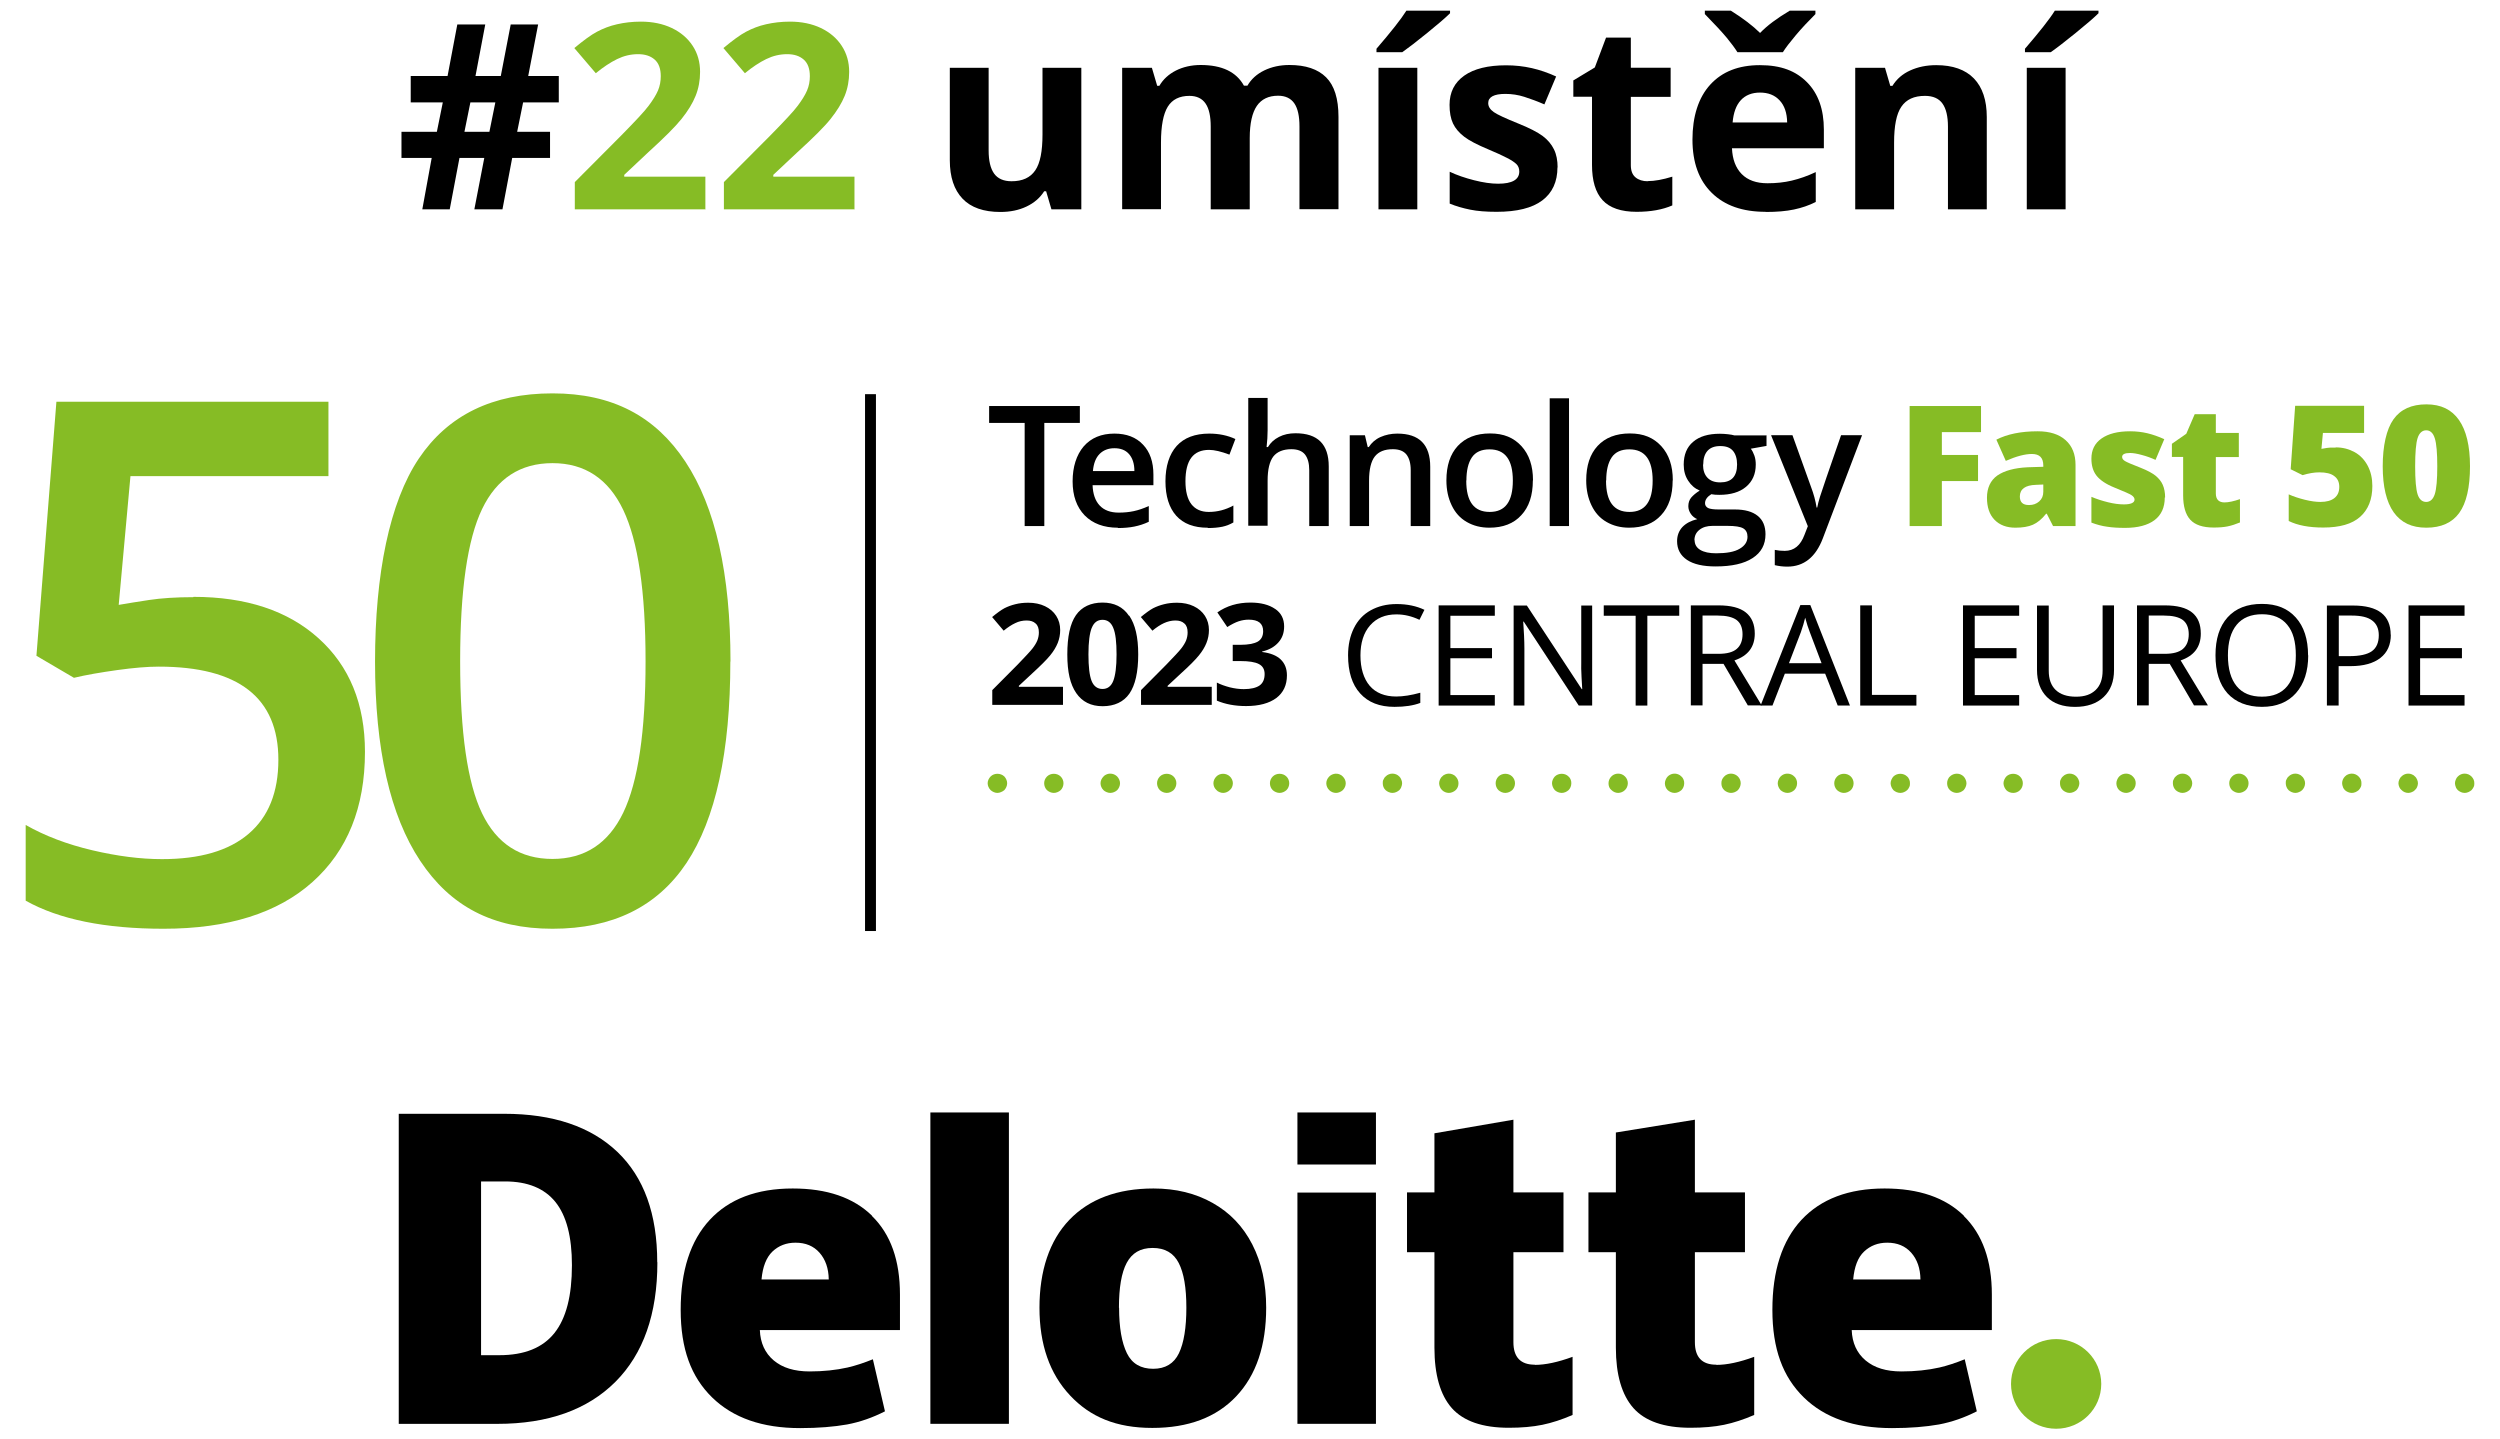 <?xml version="1.0" encoding="utf-8" ?>
<svg width="66" height="38" viewBox="0 0 66 38" fill="none" xmlns="http://www.w3.org/2000/svg">
<path d="M13.81 2.704L13.653 3.48H14.521V4.169H13.522L13.265 5.526H12.523L12.785 4.169H12.13L11.873 5.526H11.149L11.397 4.169H10.599V3.48H11.533L11.69 2.704H10.843V2.006H11.816L12.073 0.645H12.811L12.553 2.006H13.221L13.483 0.645H14.207L13.945 2.006H14.752V2.704H13.814H13.81ZM12.261 3.48H12.92L13.077 2.704H12.418L12.261 3.48Z" fill="black"/>
<path d="M18.613 5.527H15.175V4.807L16.41 3.567C16.776 3.194 17.016 2.939 17.125 2.791C17.235 2.644 17.317 2.514 17.37 2.392C17.422 2.271 17.444 2.141 17.444 2.011C17.444 1.816 17.392 1.668 17.283 1.573C17.174 1.477 17.029 1.43 16.846 1.43C16.654 1.43 16.471 1.473 16.292 1.56C16.113 1.647 15.926 1.772 15.729 1.933L15.162 1.269C15.406 1.066 15.607 0.918 15.764 0.836C15.921 0.753 16.096 0.684 16.288 0.641C16.48 0.597 16.689 0.571 16.92 0.571C17.226 0.571 17.501 0.628 17.736 0.74C17.972 0.853 18.155 1.009 18.286 1.209C18.417 1.408 18.482 1.638 18.482 1.898C18.482 2.123 18.443 2.336 18.364 2.531C18.286 2.726 18.16 2.93 17.994 3.138C17.828 3.346 17.531 3.641 17.112 4.022L16.48 4.616V4.664H18.622V5.536L18.613 5.527Z" fill="#86BC25"/>
<path d="M22.549 5.527H19.111V4.807L20.346 3.567C20.712 3.194 20.952 2.939 21.061 2.791C21.17 2.644 21.253 2.514 21.305 2.392C21.358 2.271 21.38 2.141 21.38 2.011C21.38 1.816 21.327 1.668 21.218 1.573C21.109 1.477 20.965 1.43 20.782 1.43C20.59 1.43 20.407 1.473 20.228 1.56C20.049 1.647 19.861 1.772 19.665 1.933L19.098 1.269C19.342 1.066 19.543 0.918 19.7 0.836C19.857 0.753 20.031 0.684 20.223 0.641C20.415 0.597 20.625 0.571 20.856 0.571C21.161 0.571 21.436 0.628 21.672 0.74C21.907 0.853 22.091 1.009 22.221 1.209C22.352 1.408 22.418 1.638 22.418 1.898C22.418 2.123 22.379 2.336 22.3 2.531C22.221 2.726 22.095 2.93 21.929 3.138C21.764 3.346 21.467 3.641 21.048 4.022L20.415 4.616V4.664H22.558V5.536L22.549 5.527Z" fill="#86BC25"/>
<path d="M27.758 5.527L27.618 5.05H27.566C27.457 5.223 27.3 5.358 27.099 5.453C26.898 5.549 26.667 5.596 26.41 5.596C25.969 5.596 25.633 5.479 25.411 5.245C25.188 5.011 25.075 4.673 25.075 4.231V1.79H26.1V3.975C26.1 4.244 26.148 4.447 26.244 4.582C26.34 4.716 26.493 4.785 26.706 4.785C26.994 4.785 27.199 4.69 27.33 4.499C27.461 4.309 27.522 3.992 27.522 3.55V1.79H28.547V5.527H27.762H27.758Z" fill="black"/>
<path d="M32.989 5.527H31.963V3.342C31.963 3.073 31.92 2.869 31.828 2.735C31.737 2.6 31.593 2.531 31.401 2.531C31.139 2.531 30.947 2.626 30.829 2.817C30.711 3.008 30.65 3.324 30.65 3.762V5.523H29.625V1.79H30.41L30.55 2.266H30.607C30.707 2.093 30.855 1.959 31.043 1.863C31.23 1.768 31.453 1.716 31.697 1.716C32.26 1.716 32.64 1.898 32.84 2.262H32.932C33.032 2.089 33.181 1.954 33.377 1.859C33.573 1.764 33.796 1.716 34.04 1.716C34.468 1.716 34.791 1.824 35.009 2.041C35.227 2.258 35.336 2.605 35.336 3.086V5.523H34.306V3.337C34.306 3.069 34.263 2.865 34.171 2.73C34.079 2.596 33.935 2.527 33.743 2.527C33.49 2.527 33.303 2.618 33.181 2.795C33.059 2.973 32.993 3.255 32.993 3.645V5.523L32.989 5.527Z" fill="black"/>
<path d="M36.339 1.378V1.287C36.723 0.84 36.989 0.506 37.129 0.281H38.281V0.35C38.163 0.467 37.967 0.636 37.683 0.866C37.4 1.096 37.181 1.265 37.02 1.378H36.335H36.339ZM37.417 5.527H36.392V1.79H37.417V5.527Z" fill="black"/>
<path d="M41.117 4.417C41.117 4.798 40.981 5.093 40.715 5.292C40.449 5.492 40.048 5.592 39.511 5.592C39.236 5.592 39.005 5.574 38.813 5.535C38.621 5.496 38.438 5.444 38.272 5.375V4.534C38.464 4.625 38.678 4.698 38.918 4.759C39.158 4.82 39.367 4.85 39.55 4.85C39.921 4.85 40.109 4.742 40.109 4.529C40.109 4.447 40.083 4.382 40.035 4.334C39.987 4.286 39.9 4.226 39.777 4.165C39.655 4.104 39.494 4.026 39.293 3.944C39.005 3.823 38.791 3.714 38.656 3.61C38.521 3.506 38.42 3.389 38.359 3.259C38.298 3.129 38.268 2.964 38.268 2.769C38.268 2.435 38.399 2.179 38.656 1.997C38.913 1.815 39.284 1.724 39.76 1.724C40.235 1.724 40.654 1.824 41.082 2.019L40.772 2.756C40.584 2.674 40.406 2.609 40.244 2.557C40.083 2.505 39.913 2.479 39.742 2.479C39.441 2.479 39.289 2.561 39.289 2.721C39.289 2.812 39.337 2.89 39.437 2.96C39.537 3.029 39.747 3.125 40.078 3.259C40.371 3.376 40.589 3.489 40.724 3.588C40.859 3.688 40.96 3.81 41.025 3.944C41.091 4.078 41.121 4.239 41.121 4.421L41.117 4.417Z" fill="black"/>
<path d="M43.503 4.781C43.682 4.781 43.896 4.742 44.149 4.664V5.423C43.892 5.535 43.577 5.592 43.207 5.592C42.797 5.592 42.495 5.488 42.308 5.284C42.12 5.08 42.029 4.768 42.029 4.356V2.553H41.536V2.123L42.103 1.781L42.4 0.992H43.054V1.789H44.105V2.557H43.054V4.36C43.054 4.504 43.093 4.612 43.176 4.681C43.259 4.751 43.368 4.785 43.499 4.785L43.503 4.781Z" fill="black"/>
<path d="M46.61 5.592C46.003 5.592 45.532 5.427 45.192 5.093C44.851 4.759 44.681 4.291 44.681 3.684C44.681 3.077 44.838 2.574 45.153 2.232C45.467 1.889 45.903 1.72 46.461 1.72C47.02 1.72 47.408 1.872 47.705 2.171C48.001 2.47 48.15 2.886 48.15 3.42V3.914H45.724C45.737 4.205 45.82 4.43 45.981 4.595C46.143 4.759 46.37 4.838 46.662 4.838C46.889 4.838 47.103 4.816 47.303 4.768C47.504 4.72 47.718 4.647 47.936 4.543V5.332C47.757 5.423 47.565 5.488 47.36 5.531C47.155 5.575 46.906 5.596 46.614 5.596L46.61 5.592ZM47.927 0.281V0.372C47.74 0.558 47.565 0.745 47.408 0.931C47.251 1.118 47.138 1.265 47.068 1.378H45.868C45.803 1.274 45.711 1.148 45.589 1C45.467 0.853 45.275 0.645 45.008 0.372V0.281H45.693C46.025 0.489 46.278 0.684 46.466 0.87C46.653 0.675 46.915 0.48 47.251 0.281H47.936L47.927 0.281ZM46.466 2.444C46.248 2.444 46.077 2.514 45.955 2.648C45.833 2.782 45.763 2.978 45.741 3.233H47.181C47.177 2.982 47.111 2.787 46.98 2.648C46.85 2.509 46.679 2.444 46.461 2.444H46.466Z" fill="black"/>
<path d="M52.451 5.527H51.426V3.342C51.426 3.073 51.378 2.869 51.282 2.735C51.186 2.6 51.033 2.531 50.819 2.531C50.531 2.531 50.326 2.626 50.196 2.817C50.065 3.008 50.004 3.324 50.004 3.767V5.527H48.978V1.79H49.764L49.903 2.267H49.96C50.073 2.084 50.23 1.95 50.431 1.859C50.632 1.768 50.859 1.72 51.116 1.72C51.552 1.72 51.884 1.837 52.111 2.071C52.338 2.306 52.451 2.648 52.451 3.09V5.527Z" fill="black"/>
<path d="M53.459 1.378V1.287C53.843 0.84 54.109 0.506 54.248 0.281H55.4V0.35C55.282 0.467 55.086 0.636 54.803 0.866C54.519 1.096 54.301 1.265 54.139 1.378H53.455H53.459ZM54.532 5.527H53.507V1.79H54.532V5.527Z" fill="black"/>
<path d="M5.106 15.757C6.498 15.757 7.602 16.121 8.413 16.854C9.225 17.586 9.635 18.584 9.635 19.849C9.635 21.315 9.172 22.46 8.252 23.283C7.331 24.107 6.018 24.519 4.317 24.519C2.772 24.519 1.559 24.272 0.678 23.778V21.779C1.188 22.069 1.773 22.291 2.436 22.447C3.099 22.603 3.71 22.681 4.277 22.681C5.281 22.681 6.04 22.46 6.563 22.013C7.087 21.566 7.349 20.916 7.349 20.058C7.349 18.419 6.297 17.599 4.19 17.599C3.893 17.599 3.527 17.63 3.095 17.69C2.659 17.751 2.279 17.816 1.952 17.894L0.962 17.313L1.489 10.606H8.671V12.57H3.444L3.134 15.969C3.357 15.93 3.623 15.887 3.941 15.839C4.26 15.791 4.648 15.765 5.106 15.765" fill="#86BC25"/>
<path d="M12.148 17.465C12.148 19.338 12.34 20.673 12.728 21.475C13.116 22.277 13.736 22.676 14.586 22.676C15.437 22.676 16.061 22.269 16.454 21.454C16.846 20.639 17.043 19.308 17.043 17.46C17.043 15.614 16.846 14.287 16.454 13.463C16.061 12.639 15.437 12.227 14.586 12.227C13.736 12.227 13.116 12.631 12.728 13.437C12.34 14.243 12.148 15.583 12.148 17.456M19.281 17.465C19.281 19.849 18.892 21.623 18.125 22.78C17.352 23.938 16.174 24.519 14.586 24.519C12.998 24.519 11.886 23.921 11.092 22.724C10.298 21.527 9.901 19.776 9.901 17.465C9.901 15.154 10.285 13.255 11.057 12.106C11.829 10.957 13.007 10.385 14.586 10.385C16.166 10.385 17.3 10.987 18.094 12.188C18.888 13.389 19.285 15.15 19.285 17.465" fill="#86BC25"/>
<path d="M51.265 13.888H50.414V10.719H52.299V11.408H51.265V12.011H52.22V12.7H51.265V13.888Z" fill="#86BC25"/>
<path d="M53.568 13.333C53.673 13.333 53.76 13.303 53.834 13.238C53.908 13.172 53.943 13.09 53.943 12.982V12.791L53.747 12.8C53.468 12.808 53.324 12.912 53.324 13.107C53.324 13.259 53.402 13.333 53.564 13.333M54.201 13.888L54.035 13.563H54.017C53.904 13.706 53.786 13.801 53.668 13.853C53.551 13.905 53.394 13.931 53.206 13.931C52.975 13.931 52.791 13.862 52.656 13.723C52.521 13.584 52.456 13.389 52.456 13.138C52.456 12.886 52.547 12.683 52.73 12.553C52.914 12.427 53.18 12.353 53.529 12.336L53.943 12.323V12.288C53.943 12.084 53.843 11.985 53.642 11.985C53.463 11.985 53.232 12.045 52.953 12.167L52.704 11.607C52.992 11.46 53.354 11.386 53.795 11.386C54.113 11.386 54.358 11.464 54.532 11.62C54.707 11.776 54.794 11.993 54.794 12.275V13.888H54.205H54.201Z" fill="#86BC25"/>
<path d="M57.15 13.133C57.15 13.398 57.058 13.597 56.879 13.732C56.7 13.866 56.439 13.936 56.103 13.936C55.919 13.936 55.763 13.927 55.627 13.905C55.492 13.888 55.352 13.849 55.213 13.797V13.116C55.344 13.172 55.492 13.22 55.649 13.259C55.806 13.298 55.946 13.316 56.072 13.316C56.255 13.316 56.352 13.272 56.352 13.19C56.352 13.146 56.325 13.107 56.273 13.073C56.221 13.038 56.072 12.973 55.824 12.873C55.597 12.782 55.44 12.674 55.348 12.557C55.256 12.44 55.213 12.288 55.213 12.11C55.213 11.88 55.3 11.703 55.479 11.577C55.658 11.451 55.907 11.386 56.234 11.386C56.395 11.386 56.548 11.404 56.692 11.438C56.836 11.473 56.984 11.525 57.137 11.594L56.906 12.141C56.792 12.089 56.674 12.045 56.543 12.011C56.417 11.976 56.312 11.959 56.234 11.959C56.094 11.959 56.024 11.993 56.024 12.063C56.024 12.106 56.05 12.141 56.098 12.171C56.146 12.201 56.286 12.262 56.522 12.353C56.696 12.422 56.823 12.492 56.91 12.561C56.993 12.631 57.058 12.709 57.097 12.8C57.137 12.891 57.159 13.003 57.159 13.133" fill="#86BC25"/>
<path d="M58.721 13.264C58.834 13.264 58.974 13.233 59.135 13.177V13.793C59.022 13.84 58.913 13.875 58.808 13.897C58.703 13.918 58.581 13.927 58.442 13.927C58.154 13.927 57.949 13.858 57.822 13.719C57.696 13.58 57.635 13.364 57.635 13.077V12.063H57.338V11.716L57.718 11.451L57.94 10.935H58.498V11.43H59.105V12.067H58.498V13.025C58.498 13.186 58.577 13.264 58.73 13.264" fill="#86BC25"/>
<path d="M61.666 11.811C61.849 11.811 62.014 11.855 62.163 11.937C62.311 12.019 62.425 12.141 62.508 12.297C62.59 12.453 62.63 12.631 62.63 12.83C62.63 13.186 62.521 13.454 62.307 13.645C62.093 13.836 61.766 13.927 61.334 13.927C60.963 13.927 60.658 13.871 60.422 13.754V13.051C60.549 13.108 60.693 13.155 60.85 13.194C61.007 13.233 61.146 13.251 61.26 13.251C61.421 13.251 61.543 13.216 61.626 13.151C61.714 13.082 61.757 12.986 61.757 12.852C61.757 12.73 61.714 12.635 61.626 12.57C61.539 12.501 61.408 12.47 61.229 12.47C61.094 12.47 60.946 12.496 60.789 12.544L60.474 12.388L60.592 10.714H62.412V11.43H61.325L61.286 11.85C61.399 11.829 61.482 11.816 61.526 11.816C61.569 11.816 61.617 11.816 61.657 11.816" fill="#86BC25"/>
<path d="M63.76 12.31C63.76 12.67 63.782 12.917 63.825 13.051C63.869 13.186 63.947 13.251 64.052 13.251C64.157 13.251 64.235 13.181 64.279 13.043C64.323 12.904 64.344 12.661 64.344 12.31C64.344 11.959 64.323 11.711 64.279 11.573C64.235 11.43 64.157 11.36 64.052 11.36C63.947 11.36 63.869 11.43 63.825 11.564C63.782 11.698 63.76 11.95 63.76 12.31ZM65.208 12.31C65.208 12.869 65.112 13.281 64.924 13.541C64.737 13.801 64.445 13.931 64.056 13.931C63.668 13.931 63.389 13.797 63.193 13.524C63.001 13.251 62.904 12.847 62.904 12.31C62.904 11.772 63.001 11.334 63.188 11.07C63.376 10.805 63.668 10.675 64.056 10.675C64.445 10.675 64.724 10.814 64.916 11.087C65.108 11.36 65.208 11.768 65.208 12.31Z" fill="#86BC25"/>
<path d="M26.331 20.933C26.266 20.933 26.201 20.902 26.152 20.859C26.105 20.811 26.074 20.746 26.074 20.677C26.074 20.612 26.105 20.547 26.152 20.499C26.248 20.404 26.414 20.404 26.515 20.499C26.558 20.547 26.589 20.612 26.589 20.677C26.589 20.746 26.558 20.811 26.515 20.859C26.488 20.881 26.462 20.898 26.427 20.911C26.397 20.924 26.366 20.933 26.331 20.933Z" fill="#86BC25"/>
<path d="M27.823 20.933C27.753 20.933 27.688 20.903 27.64 20.86C27.592 20.812 27.566 20.747 27.566 20.677C27.566 20.613 27.592 20.547 27.64 20.5C27.736 20.404 27.906 20.404 28.002 20.5C28.05 20.547 28.076 20.613 28.076 20.677C28.076 20.747 28.05 20.812 28.002 20.86C27.98 20.881 27.95 20.899 27.919 20.912C27.889 20.925 27.854 20.933 27.823 20.933Z" fill="#86BC25"/>
<path d="M29.311 20.933C29.276 20.933 29.246 20.925 29.215 20.912C29.18 20.899 29.154 20.881 29.132 20.86C29.084 20.812 29.054 20.747 29.054 20.678C29.054 20.613 29.084 20.547 29.132 20.5C29.154 20.474 29.18 20.456 29.215 20.443C29.307 20.404 29.42 20.426 29.494 20.5C29.538 20.547 29.569 20.613 29.569 20.678C29.569 20.747 29.538 20.812 29.494 20.86C29.447 20.903 29.377 20.933 29.311 20.933Z" fill="#86BC25"/>
<path d="M30.803 20.933C30.733 20.933 30.668 20.903 30.62 20.86C30.572 20.812 30.546 20.743 30.546 20.677C30.546 20.613 30.572 20.547 30.62 20.5C30.716 20.404 30.886 20.404 30.982 20.5C31.03 20.547 31.056 20.613 31.056 20.677C31.056 20.743 31.03 20.812 30.982 20.86C30.934 20.903 30.869 20.933 30.803 20.933Z" fill="#86BC25"/>
<path d="M32.291 20.933C32.256 20.933 32.226 20.925 32.195 20.912C32.16 20.899 32.134 20.881 32.112 20.855C32.064 20.812 32.034 20.747 32.034 20.677C32.034 20.613 32.064 20.547 32.112 20.5C32.204 20.404 32.374 20.404 32.47 20.5C32.518 20.547 32.548 20.613 32.548 20.677C32.548 20.712 32.54 20.743 32.527 20.777C32.514 20.808 32.496 20.834 32.47 20.855C32.426 20.903 32.356 20.933 32.291 20.933Z" fill="#86BC25"/>
<path d="M33.779 20.933C33.748 20.933 33.714 20.925 33.683 20.912C33.652 20.899 33.622 20.881 33.6 20.86C33.552 20.812 33.526 20.747 33.526 20.677C33.526 20.613 33.552 20.547 33.6 20.5C33.696 20.404 33.866 20.404 33.962 20.5C34.01 20.547 34.036 20.613 34.036 20.677C34.036 20.747 34.01 20.812 33.962 20.86C33.914 20.903 33.849 20.933 33.779 20.933Z" fill="#86BC25"/>
<path d="M35.271 20.933C35.201 20.933 35.136 20.903 35.092 20.86C35.044 20.812 35.014 20.747 35.014 20.678C35.014 20.613 35.044 20.547 35.092 20.5C35.162 20.43 35.275 20.404 35.367 20.444C35.398 20.456 35.428 20.474 35.45 20.5C35.498 20.547 35.528 20.613 35.528 20.678C35.528 20.747 35.498 20.812 35.45 20.86C35.428 20.881 35.398 20.899 35.367 20.912C35.336 20.925 35.306 20.933 35.271 20.933Z" fill="#86BC25"/>
<path d="M36.758 20.933C36.728 20.933 36.693 20.925 36.663 20.912C36.632 20.899 36.602 20.881 36.58 20.86C36.553 20.834 36.536 20.808 36.523 20.777C36.51 20.742 36.505 20.712 36.505 20.677C36.505 20.643 36.505 20.612 36.523 20.582C36.536 20.552 36.553 20.521 36.58 20.5C36.602 20.474 36.632 20.456 36.663 20.443C36.724 20.417 36.793 20.417 36.859 20.443C36.889 20.456 36.916 20.474 36.942 20.5C36.964 20.521 36.985 20.552 36.994 20.582C37.007 20.612 37.016 20.643 37.016 20.677C37.016 20.712 37.007 20.742 36.994 20.777C36.985 20.808 36.964 20.834 36.942 20.86C36.916 20.881 36.889 20.899 36.859 20.912C36.828 20.925 36.793 20.933 36.758 20.933Z" fill="#86BC25"/>
<path d="M38.251 20.933C38.181 20.933 38.115 20.903 38.072 20.86C38.045 20.834 38.028 20.808 38.015 20.777C38.002 20.742 37.993 20.712 37.993 20.677C37.993 20.647 38.002 20.612 38.015 20.582C38.028 20.552 38.045 20.521 38.072 20.5C38.093 20.474 38.12 20.456 38.155 20.443C38.216 20.417 38.285 20.417 38.347 20.443C38.377 20.456 38.408 20.474 38.429 20.5C38.477 20.547 38.504 20.612 38.504 20.677C38.504 20.712 38.499 20.742 38.486 20.777C38.473 20.808 38.456 20.834 38.429 20.86C38.408 20.881 38.377 20.899 38.347 20.912C38.316 20.925 38.285 20.933 38.251 20.933Z" fill="#86BC25"/>
<path d="M39.738 20.933C39.673 20.933 39.608 20.903 39.559 20.86C39.511 20.812 39.485 20.747 39.485 20.677C39.485 20.613 39.511 20.547 39.559 20.5C39.656 20.404 39.826 20.404 39.922 20.5C39.97 20.547 39.996 20.613 39.996 20.677C39.996 20.747 39.97 20.812 39.922 20.86C39.874 20.903 39.808 20.933 39.738 20.933Z" fill="#86BC25"/>
<path d="M41.23 20.933C41.161 20.933 41.095 20.903 41.047 20.86C41.025 20.834 41.008 20.808 40.995 20.777C40.982 20.743 40.973 20.712 40.973 20.677C40.973 20.613 41.004 20.547 41.047 20.5C41.143 20.404 41.318 20.404 41.409 20.5C41.435 20.521 41.453 20.547 41.466 20.582C41.479 20.613 41.483 20.643 41.483 20.677C41.483 20.747 41.457 20.812 41.409 20.86C41.361 20.903 41.296 20.933 41.23 20.933Z" fill="#86BC25"/>
<path d="M42.718 20.933C42.653 20.933 42.587 20.903 42.539 20.855C42.513 20.834 42.495 20.808 42.482 20.777C42.469 20.743 42.465 20.712 42.465 20.678C42.465 20.613 42.491 20.547 42.539 20.5C42.609 20.426 42.722 20.404 42.818 20.443C42.849 20.456 42.875 20.474 42.901 20.5C42.949 20.547 42.975 20.613 42.975 20.678C42.975 20.712 42.967 20.743 42.954 20.777C42.941 20.808 42.923 20.834 42.901 20.855C42.875 20.881 42.849 20.899 42.818 20.912C42.783 20.925 42.753 20.933 42.718 20.933Z" fill="#86BC25"/>
<path d="M44.21 20.933C44.141 20.933 44.075 20.903 44.027 20.86C43.979 20.812 43.953 20.747 43.953 20.678C43.953 20.643 43.962 20.613 43.975 20.582C43.988 20.552 44.005 20.521 44.027 20.5C44.101 20.426 44.21 20.404 44.306 20.443C44.337 20.456 44.367 20.474 44.389 20.5C44.415 20.521 44.433 20.552 44.446 20.582C44.459 20.613 44.463 20.643 44.463 20.678C44.463 20.747 44.437 20.812 44.389 20.86C44.341 20.903 44.276 20.933 44.21 20.933Z" fill="#86BC25"/>
<path d="M45.698 20.933C45.667 20.933 45.632 20.925 45.602 20.912C45.571 20.899 45.541 20.881 45.519 20.86C45.493 20.834 45.475 20.808 45.462 20.777C45.449 20.743 45.445 20.712 45.445 20.678C45.445 20.643 45.449 20.613 45.462 20.582C45.475 20.552 45.497 20.521 45.519 20.5C45.541 20.474 45.571 20.456 45.602 20.443C45.694 20.404 45.807 20.426 45.881 20.5C45.929 20.547 45.955 20.613 45.955 20.678C45.955 20.712 45.947 20.743 45.934 20.777C45.92 20.808 45.903 20.834 45.881 20.86C45.833 20.903 45.768 20.933 45.698 20.933Z" fill="#86BC25"/>
<path d="M47.19 20.933C47.155 20.933 47.124 20.925 47.09 20.912C47.059 20.899 47.033 20.881 47.007 20.86C46.963 20.812 46.932 20.747 46.932 20.678C46.932 20.643 46.941 20.613 46.954 20.582C46.967 20.552 46.985 20.521 47.007 20.5C47.033 20.474 47.059 20.456 47.09 20.443C47.185 20.404 47.299 20.426 47.369 20.5C47.395 20.521 47.412 20.552 47.425 20.582C47.439 20.613 47.443 20.643 47.443 20.678C47.443 20.747 47.417 20.812 47.369 20.86C47.321 20.903 47.255 20.933 47.19 20.933Z" fill="#86BC25"/>
<path d="M48.678 20.933C48.612 20.933 48.547 20.903 48.499 20.86C48.451 20.812 48.424 20.747 48.424 20.677C48.424 20.613 48.451 20.547 48.499 20.5C48.595 20.404 48.765 20.404 48.861 20.5C48.909 20.547 48.935 20.613 48.935 20.677C48.935 20.747 48.909 20.812 48.861 20.86C48.813 20.903 48.747 20.933 48.678 20.933Z" fill="#86BC25"/>
<path d="M50.17 20.933C50.1 20.933 50.035 20.903 49.986 20.86C49.965 20.834 49.947 20.808 49.934 20.777C49.921 20.743 49.912 20.712 49.912 20.677C49.912 20.647 49.921 20.613 49.934 20.582C49.947 20.552 49.965 20.521 49.986 20.5C50.083 20.404 50.253 20.404 50.349 20.5C50.375 20.521 50.392 20.552 50.405 20.582C50.418 20.613 50.423 20.643 50.423 20.677C50.423 20.712 50.423 20.743 50.405 20.777C50.392 20.808 50.375 20.834 50.349 20.86C50.301 20.903 50.235 20.933 50.17 20.933Z" fill="#86BC25"/>
<path d="M51.657 20.933C51.592 20.933 51.526 20.903 51.478 20.86C51.452 20.834 51.435 20.808 51.422 20.777C51.409 20.743 51.404 20.712 51.404 20.678C51.404 20.647 51.409 20.613 51.422 20.582C51.435 20.552 51.452 20.521 51.478 20.5C51.548 20.43 51.662 20.404 51.758 20.444C51.788 20.456 51.814 20.474 51.841 20.5C51.862 20.521 51.88 20.552 51.893 20.582C51.906 20.613 51.915 20.647 51.915 20.678C51.915 20.712 51.906 20.743 51.893 20.777C51.88 20.808 51.862 20.834 51.841 20.86C51.814 20.881 51.788 20.899 51.758 20.912C51.723 20.925 51.692 20.933 51.657 20.933Z" fill="#86BC25"/>
<path d="M53.15 20.933C53.08 20.933 53.014 20.907 52.966 20.86C52.945 20.834 52.927 20.808 52.914 20.777C52.901 20.743 52.892 20.712 52.892 20.677C52.892 20.647 52.901 20.613 52.914 20.582C52.927 20.552 52.945 20.521 52.966 20.5C53.062 20.404 53.233 20.404 53.328 20.5C53.377 20.547 53.403 20.613 53.403 20.677C53.403 20.747 53.377 20.812 53.328 20.86C53.281 20.907 53.215 20.933 53.15 20.933Z" fill="#86BC25"/>
<path d="M54.637 20.933C54.602 20.933 54.572 20.925 54.541 20.912C54.511 20.899 54.48 20.881 54.458 20.86C54.432 20.834 54.415 20.808 54.402 20.777C54.389 20.742 54.384 20.712 54.384 20.677C54.384 20.643 54.384 20.612 54.402 20.582C54.415 20.552 54.432 20.521 54.458 20.5C54.48 20.474 54.511 20.456 54.541 20.443C54.602 20.417 54.672 20.417 54.737 20.443C54.768 20.456 54.794 20.474 54.82 20.5C54.842 20.521 54.86 20.552 54.873 20.582C54.886 20.612 54.895 20.643 54.895 20.677C54.895 20.712 54.886 20.742 54.873 20.777C54.86 20.808 54.842 20.834 54.82 20.86C54.794 20.881 54.768 20.899 54.737 20.912C54.703 20.925 54.672 20.933 54.637 20.933Z" fill="#86BC25"/>
<path d="M56.13 20.933C56.095 20.933 56.06 20.925 56.029 20.912C55.999 20.899 55.972 20.881 55.946 20.86C55.898 20.812 55.872 20.747 55.872 20.677C55.872 20.647 55.881 20.612 55.894 20.582C55.907 20.552 55.924 20.521 55.946 20.5C55.972 20.474 55.999 20.456 56.029 20.443C56.095 20.417 56.164 20.417 56.225 20.443C56.256 20.456 56.286 20.474 56.308 20.5C56.33 20.521 56.352 20.552 56.365 20.582C56.378 20.612 56.383 20.647 56.383 20.677C56.383 20.747 56.356 20.812 56.308 20.86C56.286 20.881 56.256 20.899 56.225 20.912C56.195 20.925 56.16 20.933 56.13 20.933Z" fill="#86BC25"/>
<path d="M57.617 20.933C57.583 20.933 57.552 20.925 57.521 20.912C57.491 20.899 57.46 20.881 57.438 20.86C57.391 20.812 57.364 20.747 57.364 20.677C57.364 20.643 57.364 20.612 57.382 20.582C57.395 20.552 57.412 20.521 57.438 20.5C57.46 20.474 57.491 20.456 57.521 20.443C57.583 20.417 57.652 20.417 57.718 20.443C57.748 20.456 57.775 20.474 57.801 20.5C57.822 20.521 57.84 20.552 57.853 20.582C57.866 20.612 57.875 20.643 57.875 20.677C57.875 20.747 57.844 20.812 57.801 20.86C57.775 20.881 57.748 20.899 57.718 20.912C57.683 20.925 57.652 20.933 57.617 20.933Z" fill="#86BC25"/>
<path d="M59.109 20.933C59.074 20.933 59.039 20.925 59.009 20.912C58.978 20.899 58.952 20.881 58.926 20.86C58.878 20.812 58.852 20.747 58.852 20.677C58.852 20.612 58.878 20.547 58.926 20.5C58.952 20.474 58.978 20.456 59.009 20.443C59.074 20.417 59.144 20.417 59.205 20.443C59.236 20.456 59.266 20.474 59.288 20.5C59.336 20.547 59.362 20.612 59.362 20.677C59.362 20.747 59.336 20.812 59.288 20.86C59.266 20.881 59.236 20.899 59.205 20.912C59.175 20.925 59.14 20.933 59.109 20.933Z" fill="#86BC25"/>
<path d="M60.597 20.933C60.566 20.933 60.532 20.925 60.501 20.912C60.471 20.899 60.44 20.881 60.418 20.86C60.37 20.812 60.344 20.742 60.344 20.677C60.344 20.647 60.344 20.612 60.361 20.582C60.374 20.552 60.392 20.521 60.418 20.5C60.44 20.474 60.471 20.456 60.501 20.443C60.562 20.417 60.632 20.417 60.693 20.443C60.728 20.456 60.754 20.474 60.776 20.5C60.802 20.521 60.819 20.552 60.833 20.582C60.846 20.612 60.854 20.643 60.854 20.677C60.854 20.747 60.824 20.812 60.776 20.86C60.754 20.881 60.728 20.899 60.693 20.912C60.663 20.925 60.632 20.933 60.597 20.933Z" fill="#86BC25"/>
<path d="M62.089 20.933C62.054 20.933 62.02 20.925 61.989 20.912C61.958 20.899 61.928 20.881 61.906 20.86C61.884 20.834 61.862 20.808 61.854 20.777C61.841 20.742 61.832 20.712 61.832 20.677C61.832 20.612 61.858 20.547 61.906 20.5C61.928 20.474 61.958 20.456 61.989 20.443C62.054 20.417 62.124 20.417 62.185 20.443C62.216 20.456 62.242 20.474 62.268 20.5C62.29 20.521 62.312 20.552 62.325 20.582C62.338 20.612 62.342 20.643 62.342 20.677C62.342 20.712 62.342 20.742 62.325 20.777C62.312 20.808 62.29 20.834 62.268 20.86C62.242 20.881 62.216 20.899 62.185 20.912C62.155 20.925 62.12 20.933 62.089 20.933Z" fill="#86BC25"/>
<path d="M63.577 20.933C63.511 20.933 63.442 20.903 63.398 20.855C63.372 20.834 63.354 20.808 63.341 20.777C63.328 20.743 63.319 20.712 63.319 20.678C63.319 20.643 63.328 20.613 63.341 20.582C63.354 20.552 63.372 20.521 63.398 20.5C63.468 20.426 63.581 20.404 63.673 20.443C63.708 20.456 63.734 20.474 63.756 20.5C63.782 20.521 63.799 20.552 63.812 20.582C63.825 20.613 63.834 20.643 63.834 20.678C63.834 20.712 63.825 20.743 63.812 20.777C63.799 20.808 63.782 20.834 63.756 20.855C63.734 20.881 63.708 20.899 63.673 20.912C63.642 20.925 63.612 20.933 63.577 20.933Z" fill="#86BC25"/>
<path d="M65.069 20.933C65.034 20.933 64.999 20.925 64.969 20.912C64.938 20.899 64.912 20.881 64.886 20.86C64.864 20.834 64.842 20.808 64.833 20.777C64.82 20.742 64.811 20.712 64.811 20.677C64.811 20.643 64.82 20.612 64.833 20.582C64.842 20.552 64.864 20.521 64.886 20.5C64.912 20.474 64.938 20.456 64.969 20.443C65.029 20.417 65.099 20.417 65.165 20.443C65.195 20.456 65.222 20.474 65.248 20.5C65.269 20.521 65.291 20.552 65.304 20.582C65.317 20.612 65.322 20.643 65.322 20.677C65.322 20.712 65.322 20.742 65.304 20.777C65.291 20.808 65.269 20.834 65.248 20.86C65.222 20.881 65.195 20.899 65.165 20.912C65.134 20.925 65.099 20.933 65.069 20.933Z" fill="#86BC25"/>
<path d="M27.57 13.888H27.051V11.165H26.113V10.719H28.508V11.165H27.57V13.888Z" fill="black"/>
<path d="M29.42 11.833C29.259 11.833 29.128 11.885 29.028 11.985C28.927 12.089 28.871 12.236 28.853 12.436H29.948C29.948 12.236 29.896 12.089 29.804 11.985C29.713 11.881 29.582 11.833 29.42 11.833ZM29.516 13.932C29.141 13.932 28.849 13.823 28.635 13.606C28.426 13.39 28.317 13.091 28.317 12.709C28.317 12.327 28.417 12.011 28.609 11.785C28.805 11.56 29.076 11.447 29.42 11.447C29.739 11.447 29.992 11.543 30.175 11.738C30.358 11.928 30.45 12.193 30.45 12.531V12.809H28.844C28.853 13.043 28.914 13.22 29.032 13.346C29.15 13.472 29.32 13.533 29.534 13.533C29.678 13.533 29.809 13.52 29.931 13.494C30.053 13.468 30.184 13.424 30.328 13.359V13.775C30.201 13.836 30.075 13.875 29.948 13.901C29.822 13.927 29.673 13.94 29.508 13.94" fill="black"/>
<path d="M31.885 13.932C31.519 13.932 31.244 13.828 31.052 13.615C30.864 13.403 30.768 13.099 30.768 12.705C30.768 12.31 30.869 11.989 31.065 11.772C31.261 11.556 31.549 11.447 31.924 11.447C32.178 11.447 32.409 11.495 32.614 11.59L32.457 12.002C32.239 11.92 32.06 11.877 31.92 11.877C31.501 11.877 31.296 12.15 31.296 12.705C31.296 12.973 31.349 13.177 31.453 13.312C31.558 13.446 31.711 13.515 31.911 13.515C32.138 13.515 32.356 13.459 32.561 13.346V13.793C32.47 13.845 32.374 13.884 32.269 13.906C32.164 13.927 32.038 13.94 31.89 13.94" fill="black"/>
<path d="M35.079 13.888H34.564V12.414C34.564 12.228 34.525 12.093 34.451 11.998C34.377 11.907 34.259 11.859 34.093 11.859C33.879 11.859 33.718 11.924 33.617 12.05C33.517 12.18 33.465 12.392 33.465 12.691V13.88H32.954V10.506H33.465V11.361C33.465 11.499 33.456 11.647 33.438 11.803H33.473C33.543 11.686 33.639 11.599 33.766 11.534C33.892 11.469 34.036 11.438 34.202 11.438C34.787 11.438 35.079 11.729 35.079 12.314V13.88V13.888Z" fill="black"/>
<path d="M37.758 13.888H37.243V12.414C37.243 12.228 37.203 12.093 37.129 11.998C37.055 11.907 36.937 11.859 36.772 11.859C36.553 11.859 36.396 11.924 36.296 12.05C36.196 12.176 36.143 12.392 36.143 12.692V13.888H35.633V11.491H36.034L36.108 11.803H36.135C36.209 11.69 36.309 11.599 36.444 11.538C36.58 11.478 36.728 11.447 36.889 11.447C37.47 11.447 37.758 11.738 37.758 12.323V13.888Z" fill="black"/>
<path d="M38.709 12.687C38.709 13.242 38.913 13.515 39.328 13.515C39.742 13.515 39.939 13.238 39.939 12.687C39.939 12.137 39.734 11.863 39.324 11.863C39.11 11.863 38.953 11.933 38.857 12.076C38.761 12.219 38.713 12.423 38.713 12.687M40.467 12.687C40.467 13.077 40.366 13.385 40.161 13.602C39.961 13.823 39.677 13.931 39.319 13.931C39.092 13.931 38.896 13.88 38.722 13.78C38.547 13.68 38.416 13.533 38.325 13.342C38.233 13.151 38.185 12.934 38.185 12.683C38.185 12.293 38.285 11.989 38.486 11.772C38.687 11.556 38.97 11.443 39.337 11.443C39.703 11.443 39.961 11.556 40.166 11.777C40.371 12.002 40.471 12.301 40.471 12.678" fill="black"/>
<path d="M41.422 10.515H40.912V13.888H41.422V10.515Z" fill="black"/>
<path d="M42.399 12.687C42.399 13.242 42.604 13.515 43.019 13.515C43.433 13.515 43.63 13.238 43.63 12.687C43.63 12.137 43.425 11.863 43.014 11.863C42.801 11.863 42.644 11.933 42.548 12.076C42.452 12.219 42.404 12.423 42.404 12.687M44.158 12.687C44.158 13.077 44.057 13.385 43.852 13.602C43.651 13.823 43.368 13.931 43.01 13.931C42.783 13.931 42.587 13.88 42.413 13.78C42.238 13.68 42.107 13.533 42.016 13.342C41.924 13.151 41.876 12.934 41.876 12.683C41.876 12.293 41.976 11.989 42.177 11.772C42.378 11.556 42.661 11.443 43.028 11.443C43.394 11.443 43.651 11.556 43.857 11.777C44.062 12.002 44.162 12.301 44.162 12.678" fill="black"/>
<path d="M44.96 12.266C44.96 12.418 45 12.531 45.078 12.613C45.157 12.695 45.266 12.735 45.414 12.735C45.711 12.735 45.859 12.578 45.859 12.262C45.859 12.106 45.82 11.985 45.75 11.902C45.676 11.815 45.567 11.776 45.414 11.776C45.261 11.776 45.152 11.82 45.078 11.902C45.004 11.985 44.965 12.106 44.965 12.266M44.738 14.261C44.738 14.369 44.786 14.456 44.886 14.517C44.986 14.577 45.126 14.607 45.305 14.607C45.584 14.607 45.794 14.569 45.929 14.486C46.064 14.408 46.134 14.3 46.134 14.17C46.134 14.066 46.095 13.992 46.02 13.948C45.946 13.905 45.807 13.883 45.602 13.883H45.213C45.065 13.883 44.952 13.918 44.864 13.988C44.777 14.057 44.733 14.148 44.733 14.265M46.636 11.49V11.772L46.221 11.846C46.261 11.898 46.291 11.958 46.317 12.032C46.343 12.106 46.352 12.184 46.352 12.266C46.352 12.513 46.265 12.709 46.095 12.852C45.925 12.995 45.689 13.064 45.388 13.064C45.309 13.064 45.24 13.06 45.178 13.047C45.069 13.116 45.013 13.194 45.013 13.285C45.013 13.341 45.039 13.38 45.091 13.411C45.144 13.437 45.24 13.45 45.375 13.45H45.798C46.064 13.45 46.265 13.506 46.404 13.619C46.544 13.732 46.609 13.896 46.609 14.105C46.609 14.378 46.496 14.586 46.269 14.733C46.042 14.881 45.719 14.954 45.292 14.954C44.965 14.954 44.712 14.898 44.537 14.781C44.363 14.664 44.275 14.499 44.275 14.287C44.275 14.139 44.323 14.014 44.415 13.914C44.511 13.814 44.642 13.745 44.808 13.706C44.738 13.675 44.681 13.632 44.638 13.567C44.594 13.502 44.572 13.437 44.572 13.363C44.572 13.272 44.598 13.198 44.646 13.138C44.699 13.077 44.773 13.012 44.873 12.951C44.747 12.899 44.646 12.813 44.568 12.691C44.489 12.57 44.45 12.431 44.45 12.266C44.45 12.006 44.533 11.802 44.699 11.664C44.864 11.521 45.1 11.451 45.405 11.451C45.475 11.451 45.545 11.456 45.619 11.464C45.693 11.473 45.75 11.482 45.789 11.495H46.623L46.636 11.49Z" fill="black"/>
<path d="M46.763 11.49H47.321L47.81 12.852C47.884 13.047 47.932 13.229 47.958 13.398H47.975C47.989 13.32 48.015 13.22 48.05 13.107C48.084 12.995 48.268 12.457 48.604 11.49H49.158L48.124 14.209C47.936 14.707 47.622 14.959 47.186 14.959C47.072 14.959 46.963 14.946 46.854 14.92V14.517C46.933 14.534 47.02 14.543 47.116 14.543C47.365 14.543 47.535 14.399 47.639 14.118L47.727 13.892L46.758 11.495L46.763 11.49Z" fill="black"/>
<path d="M36.863 16.22C36.571 16.22 36.34 16.316 36.169 16.511C35.999 16.706 35.916 16.971 35.916 17.304C35.916 17.638 35.999 17.916 36.161 18.106C36.322 18.293 36.558 18.388 36.859 18.388C37.046 18.388 37.256 18.354 37.496 18.288V18.557C37.312 18.627 37.086 18.661 36.815 18.661C36.422 18.661 36.121 18.544 35.908 18.306C35.694 18.072 35.589 17.733 35.589 17.3C35.589 17.027 35.642 16.788 35.742 16.585C35.842 16.381 35.99 16.22 36.187 16.112C36.383 16.004 36.606 15.947 36.872 15.947C37.151 15.947 37.395 15.999 37.605 16.099L37.474 16.363C37.273 16.268 37.072 16.22 36.872 16.22" fill="black"/>
<path d="M39.463 18.627H37.98V15.982H39.463V16.256H38.29V17.11H39.389V17.378H38.29V18.35H39.463V18.627Z" fill="black"/>
<path d="M42.033 18.627H41.679L40.227 16.411H40.213C40.231 16.671 40.244 16.91 40.244 17.127V18.627H39.96V15.986H40.309L41.758 18.193H41.771C41.771 18.159 41.762 18.054 41.753 17.881C41.745 17.703 41.74 17.578 41.745 17.504V15.986H42.033V18.627Z" fill="black"/>
<path d="M43.49 18.627H43.181V16.256H42.339V15.982H44.332V16.256H43.49V18.627Z" fill="black"/>
<path d="M44.947 17.261H45.37C45.589 17.261 45.75 17.218 45.85 17.131C45.951 17.045 46.003 16.915 46.003 16.745C46.003 16.576 45.951 16.446 45.846 16.368C45.741 16.29 45.575 16.251 45.349 16.251H44.947V17.261ZM44.947 17.526V18.623H44.638V15.982H45.366C45.693 15.982 45.933 16.043 46.09 16.169C46.247 16.295 46.326 16.481 46.326 16.728C46.326 17.079 46.147 17.314 45.789 17.435L46.509 18.623H46.143L45.501 17.526H44.947Z" fill="black"/>
<path d="M48.089 17.508L47.779 16.689C47.739 16.584 47.696 16.459 47.657 16.307C47.63 16.424 47.591 16.55 47.543 16.689L47.229 17.508H48.089ZM48.516 18.627L48.184 17.785H47.12L46.793 18.627H46.479L47.53 15.973H47.792L48.839 18.627H48.52H48.516Z" fill="black"/>
<path d="M49.11 18.627V15.982H49.419V18.345H50.593V18.627H49.11Z" fill="black"/>
<path d="M53.306 18.627H51.823V15.982H53.306V16.256H52.133V17.11H53.236V17.378H52.133V18.35H53.306V18.627Z" fill="black"/>
<path d="M55.81 15.982V17.691C55.81 17.994 55.719 18.228 55.536 18.402C55.352 18.575 55.099 18.662 54.781 18.662C54.462 18.662 54.214 18.575 54.039 18.402C53.865 18.228 53.777 17.99 53.777 17.686V15.987H54.087V17.708C54.087 17.929 54.148 18.098 54.27 18.215C54.392 18.332 54.571 18.393 54.807 18.393C55.043 18.393 55.204 18.332 55.326 18.215C55.448 18.098 55.509 17.929 55.509 17.704V15.982H55.819H55.81Z" fill="black"/>
<path d="M56.727 17.261H57.15C57.368 17.261 57.53 17.218 57.63 17.131C57.73 17.045 57.783 16.915 57.783 16.745C57.783 16.576 57.73 16.446 57.626 16.368C57.521 16.29 57.355 16.251 57.128 16.251H56.727V17.261ZM56.727 17.526V18.623H56.417V15.982H57.146C57.473 15.982 57.713 16.043 57.87 16.169C58.027 16.295 58.101 16.481 58.101 16.728C58.101 17.079 57.922 17.314 57.569 17.435L58.289 18.623H57.922L57.281 17.526H56.727Z" fill="black"/>
<path d="M58.817 17.3C58.817 17.66 58.895 17.929 59.048 18.115C59.201 18.302 59.423 18.392 59.715 18.392C60.008 18.392 60.23 18.302 60.383 18.115C60.536 17.929 60.61 17.66 60.61 17.3C60.61 16.94 60.536 16.676 60.383 16.494C60.235 16.311 60.012 16.216 59.72 16.216C59.428 16.216 59.201 16.307 59.048 16.494C58.895 16.68 58.817 16.949 58.817 17.3ZM60.937 17.3C60.937 17.721 60.828 18.054 60.614 18.297C60.4 18.54 60.099 18.661 59.715 18.661C59.331 18.661 59.022 18.54 58.808 18.306C58.594 18.067 58.489 17.733 58.489 17.3C58.489 16.866 58.594 16.537 58.808 16.298C59.022 16.06 59.323 15.943 59.715 15.943C60.108 15.943 60.396 16.064 60.61 16.303C60.824 16.541 60.933 16.875 60.933 17.3" fill="black"/>
<path d="M61.744 17.322H62.023C62.298 17.322 62.495 17.278 62.617 17.192C62.739 17.105 62.8 16.962 62.8 16.771C62.8 16.598 62.743 16.468 62.625 16.381C62.512 16.294 62.333 16.251 62.089 16.251H61.744V17.326V17.322ZM63.118 16.754C63.118 17.023 63.027 17.226 62.843 17.369C62.66 17.512 62.398 17.586 62.054 17.586H61.74V18.627H61.43V15.986H62.119C62.782 15.986 63.114 16.242 63.114 16.758" fill="black"/>
<path d="M65.064 18.627H63.585V15.982H65.064V16.256H63.891V17.11H64.995V17.378H63.891V18.35H65.064V18.627Z" fill="black"/>
<path d="M23.125 10.406H22.837V24.579H23.125V10.406Z" fill="black"/>
<path d="M33.665 16.077C33.504 15.965 33.286 15.908 33.011 15.908C32.675 15.908 32.383 15.995 32.138 16.168L32.4 16.554C32.509 16.485 32.609 16.433 32.701 16.402C32.793 16.372 32.88 16.359 32.967 16.359C33.22 16.359 33.347 16.459 33.347 16.663C33.347 16.793 33.299 16.884 33.203 16.94C33.107 16.992 32.954 17.023 32.749 17.023H32.544V17.452H32.745C32.972 17.452 33.133 17.478 33.233 17.53C33.334 17.582 33.386 17.669 33.386 17.794C33.386 17.933 33.342 18.033 33.251 18.098C33.163 18.158 33.024 18.193 32.836 18.193C32.714 18.193 32.592 18.176 32.465 18.145C32.339 18.111 32.225 18.072 32.125 18.02V18.497C32.348 18.592 32.605 18.64 32.897 18.64C33.242 18.64 33.508 18.566 33.696 18.427C33.883 18.284 33.975 18.085 33.975 17.829C33.975 17.651 33.918 17.512 33.809 17.408C33.7 17.304 33.534 17.239 33.321 17.213V17.2C33.504 17.157 33.643 17.079 33.748 16.962C33.853 16.845 33.901 16.706 33.901 16.537C33.901 16.337 33.822 16.181 33.661 16.073M31.99 18.132H30.825V18.106L31.17 17.785C31.401 17.577 31.558 17.417 31.65 17.304C31.741 17.192 31.807 17.083 31.85 16.975C31.894 16.866 31.916 16.754 31.916 16.632C31.916 16.494 31.881 16.368 31.811 16.259C31.741 16.151 31.641 16.064 31.514 16.004C31.388 15.943 31.239 15.912 31.074 15.912C30.947 15.912 30.834 15.925 30.729 15.952C30.624 15.978 30.533 16.012 30.445 16.056C30.358 16.103 30.249 16.181 30.118 16.29L30.424 16.65C30.528 16.563 30.633 16.494 30.729 16.45C30.825 16.407 30.925 16.381 31.03 16.381C31.135 16.381 31.209 16.407 31.266 16.459C31.327 16.511 31.353 16.589 31.353 16.697C31.353 16.767 31.34 16.836 31.314 16.905C31.288 16.97 31.244 17.044 31.183 17.122C31.122 17.2 30.991 17.339 30.794 17.543L30.123 18.219V18.609H31.99V18.137V18.132ZM28.823 16.576C28.879 16.433 28.975 16.363 29.106 16.363C29.237 16.363 29.333 16.433 29.39 16.576C29.451 16.719 29.477 16.953 29.477 17.278C29.477 17.603 29.446 17.833 29.39 17.976C29.333 18.119 29.237 18.189 29.106 18.189C28.975 18.189 28.875 18.119 28.818 17.976C28.762 17.833 28.735 17.603 28.735 17.274C28.735 16.944 28.766 16.715 28.823 16.572M29.804 16.255C29.647 16.021 29.412 15.908 29.106 15.908C28.801 15.908 28.556 16.021 28.404 16.242C28.251 16.463 28.177 16.81 28.177 17.278C28.177 17.747 28.255 18.067 28.412 18.297C28.57 18.527 28.801 18.644 29.11 18.644C29.42 18.644 29.665 18.531 29.817 18.31C29.97 18.089 30.049 17.742 30.049 17.278C30.049 16.814 29.97 16.489 29.813 16.255M28.063 18.132H26.898V18.106L27.243 17.785C27.47 17.577 27.631 17.417 27.723 17.304C27.815 17.192 27.88 17.083 27.924 16.975C27.967 16.866 27.989 16.754 27.989 16.632C27.989 16.494 27.954 16.368 27.884 16.259C27.815 16.151 27.714 16.064 27.588 16.004C27.461 15.943 27.313 15.912 27.147 15.912C27.021 15.912 26.907 15.925 26.803 15.952C26.698 15.978 26.606 16.012 26.519 16.056C26.432 16.103 26.323 16.181 26.192 16.29L26.497 16.65C26.602 16.563 26.707 16.494 26.803 16.45C26.898 16.402 26.999 16.381 27.104 16.381C27.208 16.381 27.282 16.407 27.339 16.459C27.4 16.511 27.426 16.589 27.426 16.697C27.426 16.767 27.413 16.836 27.387 16.905C27.361 16.97 27.317 17.044 27.256 17.122C27.195 17.2 27.064 17.339 26.868 17.543L26.196 18.219V18.609H28.063V18.137V18.132Z" fill="black"/>
<path d="M53.091 36.536C53.091 35.881 53.623 35.352 54.282 35.352C54.941 35.352 55.473 35.881 55.473 36.536C55.473 37.19 54.941 37.719 54.282 37.719C53.623 37.719 53.091 37.19 53.091 36.536Z" fill="#86BC25"/>
<path d="M15.099 33.401C15.099 32.651 14.955 32.096 14.663 31.732C14.371 31.372 13.93 31.19 13.332 31.19H12.7V35.777H13.184C13.843 35.777 14.327 35.582 14.637 35.192C14.947 34.802 15.099 34.208 15.099 33.401ZM17.355 33.323C17.355 34.689 16.984 35.742 16.247 36.48C15.509 37.217 14.471 37.59 13.132 37.59H10.527V29.404H13.311C14.602 29.404 15.597 29.742 16.299 30.41C17.002 31.082 17.351 32.053 17.351 33.323" fill="black"/>
<path d="M26.635 29.369H24.562V37.589H26.635V29.369Z" fill="black"/>
<path d="M29.544 34.524C29.544 35.048 29.614 35.447 29.75 35.725C29.885 36.002 30.12 36.136 30.443 36.136C30.766 36.136 30.993 35.998 31.124 35.725C31.255 35.452 31.32 35.048 31.32 34.524C31.32 33.999 31.255 33.609 31.119 33.344C30.984 33.08 30.757 32.946 30.43 32.946C30.103 32.946 29.885 33.08 29.745 33.34C29.606 33.6 29.54 33.999 29.54 34.524M33.427 34.524C33.427 35.521 33.166 36.301 32.638 36.861C32.11 37.42 31.372 37.697 30.421 37.697C29.47 37.697 28.785 37.411 28.249 36.839C27.712 36.267 27.442 35.495 27.442 34.524C27.442 33.553 27.703 32.755 28.231 32.204C28.759 31.654 29.501 31.376 30.452 31.376C31.041 31.376 31.56 31.502 32.014 31.758C32.468 32.013 32.817 32.377 33.061 32.854C33.305 33.331 33.427 33.886 33.427 34.524Z" fill="black"/>
<path d="M36.325 31.484H34.252V37.589H36.325V31.484Z" fill="black"/>
<path d="M36.325 29.369H34.252V30.743H36.325V29.369Z" fill="black"/>
<path d="M40.517 36.033C40.796 36.033 41.128 35.963 41.516 35.82V37.355C41.237 37.476 40.971 37.563 40.718 37.615C40.465 37.667 40.168 37.693 39.832 37.693C39.138 37.693 38.637 37.52 38.327 37.173C38.022 36.826 37.869 36.293 37.869 35.577V33.058H37.145V31.48H37.869V29.919L39.954 29.56V31.48H41.276V33.058H39.954V35.434C39.954 35.829 40.142 36.028 40.517 36.028" fill="black"/>
<path d="M45.312 36.033C45.591 36.033 45.923 35.963 46.311 35.82V37.355C46.032 37.476 45.766 37.563 45.513 37.615C45.26 37.667 44.963 37.693 44.627 37.693C43.933 37.693 43.432 37.52 43.122 37.173C42.816 36.826 42.659 36.293 42.659 35.577V33.058H41.935V31.48H42.659V29.898L44.745 29.56V31.48H46.067V33.058H44.745V35.434C44.745 35.829 44.932 36.028 45.308 36.028" fill="black"/>
<path d="M48.924 33.778C48.955 33.444 49.046 33.197 49.212 33.041C49.378 32.885 49.579 32.807 49.823 32.807C50.089 32.807 50.298 32.894 50.456 33.071C50.613 33.249 50.696 33.483 50.7 33.778H48.92H48.924ZM51.847 32.096C51.354 31.614 50.656 31.376 49.753 31.376C48.802 31.376 48.073 31.654 47.559 32.204C47.048 32.755 46.791 33.548 46.791 34.58C46.791 35.612 47.066 36.349 47.62 36.891C48.174 37.433 48.95 37.702 49.949 37.702C50.429 37.702 50.844 37.667 51.188 37.606C51.533 37.541 51.865 37.424 52.188 37.259L51.869 35.885C51.633 35.98 51.411 36.054 51.202 36.102C50.896 36.171 50.56 36.206 50.198 36.206C49.797 36.206 49.483 36.111 49.251 35.915C49.02 35.72 48.898 35.452 48.885 35.113H52.585V34.177C52.585 33.275 52.336 32.586 51.847 32.104" fill="black"/>
<path d="M20.104 33.778C20.134 33.444 20.23 33.197 20.392 33.041C20.557 32.885 20.758 32.807 21.002 32.807C21.268 32.807 21.478 32.894 21.635 33.071C21.792 33.249 21.875 33.483 21.879 33.778H20.099H20.104ZM23.022 32.096C22.529 31.614 21.831 31.376 20.928 31.376C19.977 31.376 19.248 31.654 18.738 32.204C18.227 32.755 17.97 33.548 17.97 34.58C17.97 35.612 18.245 36.349 18.799 36.891C19.353 37.433 20.125 37.702 21.124 37.702C21.604 37.702 22.019 37.667 22.363 37.606C22.708 37.541 23.04 37.424 23.363 37.259L23.044 35.885C22.808 35.98 22.586 36.054 22.377 36.102C22.071 36.171 21.735 36.206 21.373 36.206C20.976 36.206 20.658 36.111 20.426 35.915C20.195 35.72 20.073 35.452 20.06 35.113H23.759V34.177C23.759 33.275 23.515 32.586 23.022 32.104" fill="black"/>
</svg>
